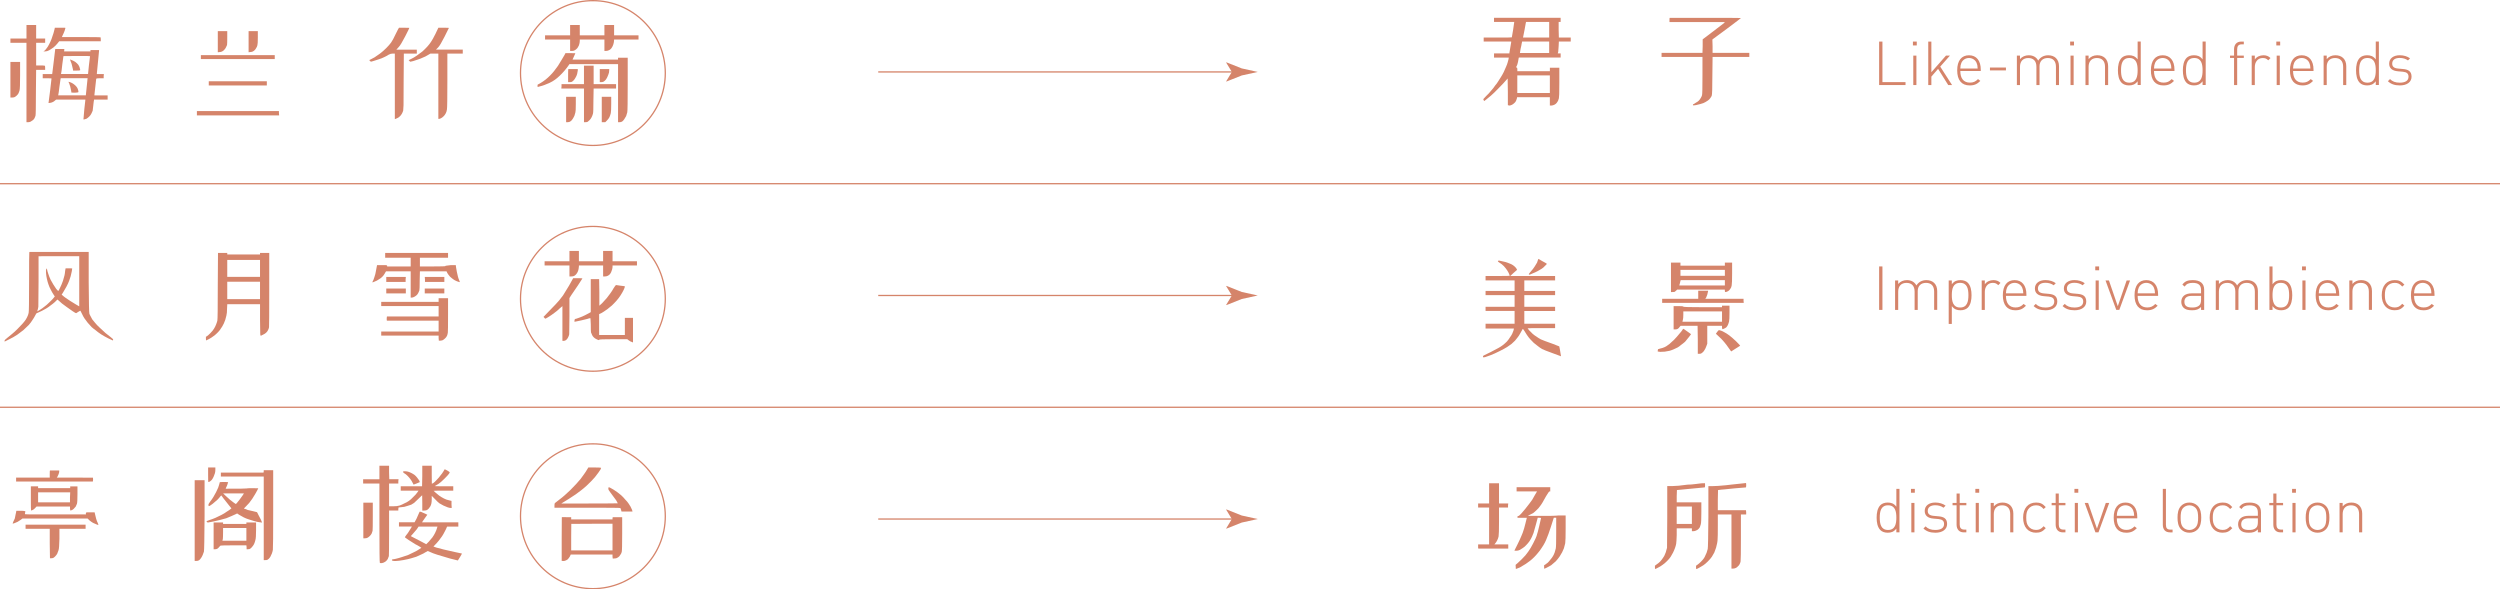 <?xml version="1.0" encoding="UTF-8"?><svg id="Artwork" xmlns="http://www.w3.org/2000/svg" viewBox="0 0 1500 353.58"><defs><style>.cls-1{fill:#d5846a;}</style></defs><g><path class="cls-1" d="M21.69,14.99v8.12h5.41v2.57h-5.41v13.59h2.37c1.58,0,2.42,.04,2.5,.13h.26c.18,0,.27,.44,.27,1.32v1.19h-5.41l-.13,13.46c0,8.97-.09,13.68-.26,14.12-.18,.44-.35,.88-.53,1.32-.18,.44-.51,.86-.99,1.25s-.95,.7-1.39,.92c-.44,.22-.92,.33-1.45,.33h-1.05V25.68H6.25v-2.57H15.89V14.99h5.81Zm-9.63,22.17v7.92c0,5.37-.11,8.42-.33,9.17-.22,.75-.46,1.39-.73,1.91-.26,.44-.62,.86-1.06,1.25-.44,.4-.84,.68-1.19,.86-.44,.18-.96,.26-1.58,.26h-.92v-21.38h5.81Zm26.52-7.79v.66l-.13,.79h15.84v-.79h5.15v.4c0,.35-.22,2.62-.66,6.8-.44,4.18-.66,6.44-.66,6.8v.4h4.22l-.13,1.19v1.32h-2.25c-1.5,0-2.24,.13-2.24,.4-.09,.26-.26,1.85-.53,4.75-.35,2.99-.53,4.57-.53,4.75v.4h7.92v2.51h-8.18v.4c-.09,.18-.22,1.14-.4,2.9-.18,1.76-.31,2.9-.4,3.43-.26,.53-.53,1.1-.79,1.72-.35,.7-.82,1.32-1.39,1.85-.57,.53-1.08,.92-1.52,1.19-.53,.18-.97,.31-1.32,.4h-.53l.13-1.19c0-.35,.13-1.94,.4-4.75,.26-2.46,.44-4.05,.53-4.75l.13-1.19h-17.55l-.66,.53c-.35,.35-.79,.66-1.32,.92-.53,.26-1.1,.44-1.72,.53h-.92l.13-.53c.09-.88,.4-3.3,.93-7.26,.53-4.49,.79-6.77,.79-6.86s-.88-.13-2.64-.13h-2.64v-2.51h5.67l.13-.92c.09-.62,.4-3.12,.92-7.52l.79-6.6h5.41Zm.66-12.54c0,.18-.13,.66-.4,1.45s-.62,1.63-1.06,2.51l-.66,1.45h11.48c7.56,0,11.43,.04,11.61,.13,.17,0,.26,.4,.26,1.19v1.19h-24.94l-1.06,1.32c-.7,.88-1.5,1.67-2.37,2.38-.97,.7-1.85,1.28-2.64,1.72-.79,.44-1.54,.66-2.25,.66h-1.18l.66-.4c.35-.26,.74-.7,1.18-1.32,.53-.62,1.06-1.45,1.59-2.51,.44-.79,.92-1.85,1.45-3.17,.44-1.14,.84-2.33,1.19-3.56,.35-1.23,.57-2.07,.66-2.51l.13-.73h5.81c.35-.04,.53,.02,.53,.2Zm-2.77,30.08l-.13,.4c-.09,.53-.31,2.07-.66,4.62-.35,2.9-.57,4.49-.67,4.75l-.13,.53h16.62l.53-5.15,.53-5.15h-16.1Zm1.59-13.26s-.23,1.65-.66,4.82c-.35,3.34-.57,5.1-.67,5.28l-.13,.66h16.23l.53-5.28c.44-3.52,.66-5.32,.66-5.41-.53-.09-1.1-.13-1.72-.13h-6.34c-5.27,0-7.91,.02-7.91,.07Zm5.15,16.16c.79,.44,1.47,.95,2.05,1.52,.57,.57,.96,1.08,1.18,1.52,.22,.44,.4,.95,.53,1.52,.13,.57,.13,.9,0,.99-.13,.09-.82,.18-2.05,.26-1.32,0-2-.02-2.05-.07-.04-.04-.11-.46-.2-1.25-.18-.79-.35-1.58-.53-2.38-.18-.7-.4-1.36-.66-1.98-.27-.44-.4-.7-.4-.79s.13-.09,.4,0c.26,0,.83,.22,1.72,.66Zm.79-13.33c.79,.35,1.5,.84,2.11,1.45,.62,.53,1.06,1.1,1.32,1.72,.26,.53,.44,1.06,.53,1.58,.17,.53,.22,.84,.13,.92-.18,.13-.92,.2-2.24,.2h-1.98l-.13-.86c-.09-.62-.26-1.36-.53-2.24-.18-.88-.45-1.67-.79-2.38l-.4-1.19,.4,.13c.35,.09,.88,.31,1.58,.66Z"/><path class="cls-1" d="M167.36,67.91l.13,1.32h-49.35v-2.57h49.22v1.25Zm-2.51-32.46h-44.33v-2.38h44.33v2.38Zm-4.75,15.83h-34.84v-2.51h34.84v2.51Zm-23.75-32.59v3.83c0,2.46-.04,3.96-.13,4.49-.18,.53-.4,1.01-.66,1.45-.26,.53-.57,.97-.92,1.32-.35,.44-.79,.79-1.32,1.06-.44,.26-.96,.4-1.58,.4l-1.06,.13v-12.67h5.67Zm18.35,0v3.83c0,2.55-.09,4.09-.26,4.62-.18,.7-.4,1.23-.67,1.58-.26,.53-.57,.97-.92,1.32-.35,.35-.74,.64-1.18,.86-.44,.22-.97,.33-1.59,.33l-.92,.13v-12.67h5.54Z"/><path class="cls-1" d="M245.6,16.71c.09,0-.74,1.72-2.5,5.15-1.76,3.43-3.08,5.59-3.96,6.47l-1.32,1.45h12.27v2.37h-7.78l-.13,16.63c0,7.83-.02,12.6-.06,14.32-.05,1.72-.12,2.79-.2,3.23-.18,.62-.42,1.21-.73,1.78-.31,.57-.68,1.08-1.12,1.52-.45,.53-.97,.92-1.59,1.19-.53,.26-.92,.44-1.18,.53l-.4,.13V32.15h-1.32c-.79,0-1.59,.22-2.37,.66-.62,.44-1.5,.92-2.64,1.45-1.06,.53-2.16,.97-3.3,1.32-1.23,.44-2.33,.79-3.3,1.06l-1.45,.4-.4-.4c-.35-.26-.53-.44-.53-.53s.31-.26,.92-.53c.44-.18,1.18-.57,2.24-1.19,.97-.62,2.05-1.36,3.24-2.24,1.18-.88,2.44-1.98,3.76-3.3,1.23-1.23,2.2-2.33,2.9-3.3,.71-.97,1.63-2.68,2.77-5.15,1.23-2.51,1.89-3.76,1.98-3.76h3.17c1.94,0,2.95,.02,3.03,.07Zm23.75,.03c0,.07-.88,1.84-2.64,5.31-1.76,3.48-3.03,5.61-3.82,6.4l-1.32,1.32h16.09v2.37h-9.24v16.23c0,10.82-.09,16.58-.26,17.29-.09,.79-.31,1.54-.66,2.24-.35,.7-.79,1.32-1.32,1.85-.53,.53-1.06,.92-1.58,1.19-.53,.26-.93,.39-1.19,.39h-.4V32.15h-4.75l-1.58,.92c-.97,.62-1.94,1.1-2.91,1.45-.88,.44-1.89,.84-3.03,1.19-.88,.35-1.8,.66-2.77,.92-.96,.26-1.54,.4-1.72,.4s-.39-.18-.66-.53l-.4-.4,1.59-.79c.96-.44,2.02-1.06,3.17-1.85,1.14-.79,2.33-1.67,3.56-2.64,1.06-.97,2.02-1.93,2.91-2.9,.88-.97,1.62-1.93,2.24-2.9,.62-.88,1.5-2.46,2.64-4.75l1.72-3.63h3.17c2.11,0,3.17,.03,3.17,.1Z"/><path class="cls-1" d="M345.23,31.95s-.57,1.32-1.72,3.83h27.31v-1.12h5.81v15.83c0,10.56-.09,16.19-.26,16.89-.18,.62-.4,1.36-.67,2.24-.35,.7-.74,1.36-1.18,1.98-.44,.62-.86,1.06-1.25,1.32-.4,.26-.9,.4-1.52,.4h-.92V38.48h-29.16l-.92,1.32c-.62,.88-1.37,1.83-2.25,2.84-.88,1.01-1.8,1.98-2.77,2.9-.97,.92-1.89,1.69-2.77,2.31-.97,.7-2.03,1.32-3.17,1.85-1.23,.53-2.29,.97-3.17,1.32-.96,.35-1.84,.62-2.64,.79-.88,.26-1.34,.4-1.39,.4s-.07-.24-.07-.73,.04-.73,.13-.73c.09,0,.68-.33,1.78-.99,1.1-.66,2.09-1.34,2.97-2.05,.88-.7,1.76-1.49,2.64-2.38,.97-.97,1.76-1.85,2.37-2.64,.7-.88,1.5-1.93,2.37-3.17,1.06-1.67,1.81-2.9,2.25-3.69,.7-1.14,1.28-2.11,1.72-2.9l.53-1.06h3.03c1.94,0,2.91,.02,2.91,.07Zm2.64-16.96v6.2h14.78v-6.2h5.81v6.2h14.65v2.51h-14.65l-.13,1.58c-.18,.97-.42,1.76-.73,2.38-.31,.62-.63,1.14-.99,1.58-.44,.44-.88,.75-1.32,.92-.53,.26-1.1,.4-1.72,.4h-.92v-6.86h-14.78v.79c0,.53-.09,1.14-.26,1.85-.18,.79-.44,1.41-.79,1.85-.18,.44-.48,.84-.92,1.19-.35,.35-.79,.66-1.32,.92-.35,.18-.84,.26-1.45,.26h-1.06v-6.86h-15.04v-2.51h15.04v-6.2h5.81Zm8.31,24.41v11.08h13.46v2.64h-13.46l-.13,7.13c0,4.75-.09,7.39-.26,7.92-.18,.7-.44,1.41-.79,2.11-.35,.7-.77,1.3-1.25,1.78-.49,.48-.86,.81-1.12,.99-.26,.18-.7,.26-1.32,.26h-.92v-20.19h-13.6l.13-1.32v-1.32h13.46v-11.08h5.81Zm-10.69,18.67v4.29c0,1.67-.02,2.86-.07,3.56-.04,.7-.11,1.23-.2,1.58-.18,.7-.35,1.32-.53,1.85-.26,.62-.62,1.28-1.06,1.98-.44,.7-.88,1.19-1.32,1.45-.44,.35-.96,.53-1.58,.53h-1.06v-15.24h5.81Zm1.18-16.63v.86c-.09,.53-.22,1.23-.39,2.11-.27,.88-.57,1.58-.93,2.11-.26,.53-.62,1.06-1.06,1.58-.53,.53-.92,.86-1.18,.99s-.7,.2-1.32,.2h-.93v-3.83c0-2.68,.05-4.02,.13-4.02h5.67Zm18.87,0v.46c0,.35-.04,.88-.13,1.58-.18,.7-.44,1.45-.79,2.24-.26,.7-.62,1.36-1.06,1.98-.44,.53-.85,.92-1.25,1.19-.4,.26-.9,.4-1.52,.4h-.92v-7.85h5.67Zm1.19,16.63v4.29c0,2.9-.09,4.75-.26,5.54-.18,.79-.45,1.58-.79,2.38-.35,.7-.88,1.41-1.59,2.11l-.92,.92h-2.11v-15.24h5.68Z"/></g><g><path class="cls-1" d="M936.38,10.66v2.51h-1.19v4.62l.13,4.75h7.12v2.37h-7.12l-.13,2.77c-.09,1.76-.18,2.9-.26,3.43l-.26,.92h1.72v2.51h-25.07l-.13,.4c-.09,.44-.16,.84-.2,1.19-.04,.35-.11,.7-.2,1.06-.27,1.23-.53,2.05-.79,2.44s-.4,.64-.4,.73,.13,.13,.4,.13,.4,.35,.4,1.06v1.19h19.53v-2.11h5.67v8.71c0,3.52-.02,5.89-.07,7.13-.04,1.23-.11,2.07-.2,2.51-.18,.53-.35,1.06-.53,1.58-.26,.44-.53,.83-.79,1.19-.35,.44-.79,.79-1.32,1.06-.53,.26-1.11,.44-1.72,.53h-1.06v-5.01h-19.66l-.13,.79c-.18,.53-.35,1.01-.53,1.45-.26,.53-.62,.97-1.06,1.32-.44,.44-.95,.79-1.51,1.06-.57,.26-1.08,.39-1.52,.39l-.79-.26v-7.92l-.13-8.05-1.19,1.32c-.79,.97-2.16,2.42-4.09,4.35-1.84,1.94-3.43,3.47-4.75,4.62-1.23,1.06-2.2,1.85-2.9,2.38-.35,.26-.64,.48-.86,.66s-.33,.22-.33,.13c-.09,0-.18-.18-.26-.53l-.26-.53,1.72-1.85c1.14-1.06,2.2-2.2,3.16-3.43,.88-.97,1.63-1.93,2.25-2.9,.7-.79,1.32-1.63,1.84-2.51,.62-.97,1.15-1.8,1.59-2.51,.53-.79,1.1-1.8,1.72-3.03,.62-1.32,1.1-2.42,1.45-3.3,.43-.97,.74-1.8,.92-2.51,.26-.88,.44-1.54,.53-1.98l.13-.92h-8.84v-2.51h9.24v-.4c.09-.26,.26-1.32,.53-3.17,.35-1.94,.53-2.99,.53-3.17v-.4h-16.5v-2.37h8.31c5.63,0,8.49-.04,8.57-.13,.09-.18,.35-1.72,.79-4.62l.66-4.62h-12.14v-2.51h39.98Zm-26,45.13h19.53v-10.56h-19.53v10.56Zm2.9-30.88l-.26,1.19c0,.18-.09,.66-.26,1.45s-.31,1.36-.4,1.72l-.4,2.51h17.55v-6.86h-16.23Zm2.37-11.74l-.13,.4c0,.26-.26,1.72-.79,4.35l-.92,4.62h15.7V13.17h-13.86Z"/><path class="cls-1" d="M1038.51,10.73c4.05,0,6.07,.02,6.07,.07,0,.09-2.64,2.11-7.92,6.07-5.54,4.13-8.4,6.25-8.58,6.33l-.66,.53,.13,3.96v4.02h22.04v2.44h-22.04l-.13,11.22c0,7.48-.13,11.52-.4,12.14-.26,.53-.57,1.01-.92,1.45-.27,.44-.71,.88-1.32,1.32-.62,.44-1.11,.75-1.45,.92-.26,.18-.71,.4-1.32,.66-.53,.18-1.1,.35-1.72,.53-.62,.18-1.5,.4-2.64,.66-1.14,.18-1.76,.22-1.84,.13-.09-.09-.09-.24,0-.46,.09-.22,.26-.33,.53-.33,.18-.09,.57-.35,1.19-.79,.7-.35,1.28-.75,1.72-1.19s.84-.97,1.18-1.58c.35-.53,.62-1.1,.79-1.72,.18-.62,.26-4.57,.26-11.88v-11.08h-24.54v-2.44h24.54l.13-4.02v-4.09l6.6-5.01,6.73-5.15-.66-.2h-32.59v-1.12c0-.92,.04-1.39,.13-1.39h36.68Z"/></g><g><path class="cls-1" d="M53.22,151.16v18.14c.09,12.14,.22,18.43,.4,18.87,.09,.35,.31,.84,.66,1.45,.35,.7,.7,1.36,1.06,1.98,.44,.53,1.01,1.23,1.72,2.11,.7,.88,1.62,1.85,2.77,2.9,.96,.97,2.11,2.02,3.43,3.17,1.14,.97,2.2,1.8,3.17,2.51,.96,.7,1.45,1.21,1.45,1.52s-.07,.46-.2,.46-.99-.4-2.58-1.19c-1.76-.88-3.25-1.72-4.48-2.51-1.32-.88-2.38-1.67-3.17-2.37-.88-.62-1.72-1.28-2.51-1.98-.79-.79-1.56-1.65-2.31-2.57-.75-.92-1.39-1.78-1.92-2.57-.53-.79-1.01-1.67-1.45-2.64-.53-.97-.84-1.58-.93-1.85,0-.26-.39-.13-1.18,.4-.88,.62-1.36,.92-1.45,.92-.09,.09-.79-.31-2.11-1.19-.96-.62-2.16-1.45-3.56-2.51-1.23-.88-2.18-1.58-2.84-2.11s-1.25-1.06-1.78-1.58c-.53-.53-.84-.79-.92-.79s-.35,.24-.79,.73c-.44,.48-1.1,1.08-1.98,1.78-.88,.7-1.76,1.36-2.64,1.98-.88,.62-1.76,1.14-2.64,1.58-.89,.53-1.85,1.01-2.91,1.45l-1.72,.79-.66,1.19c-.44,.88-.97,1.76-1.58,2.64-.62,1.06-1.41,2.11-2.37,3.17-1.06,1.06-2.11,2.07-3.17,3.03-.97,.79-2.2,1.72-3.69,2.77-1.59,1.06-3.21,1.98-4.88,2.77-1.67,.88-2.55,1.32-2.64,1.32-.09,0-.11-.18-.07-.53,.04-.35,.59-.92,1.65-1.72,1.32-1.06,2.29-1.85,2.91-2.38,.88-.7,1.94-1.67,3.16-2.9,1.15-1.14,2.16-2.2,3.03-3.17,.79-.88,1.45-1.72,1.98-2.51,.53-.88,.92-1.65,1.18-2.31s.44-1.25,.53-1.78c.17-.53,.26-6.64,.26-18.34s.04-17.55,.13-17.81l.13-.33H53.22Zm-30.09,2.57v15.17l-.13,15.17-.27,1.32c-.09,.26-.15,.51-.2,.73-.04,.22-.11,.46-.2,.73,.09,0,.61-.31,1.58-.92,1.14-.7,2.06-1.36,2.77-1.98,.79-.53,1.8-1.41,3.03-2.64,1.23-1.14,2.06-2.02,2.51-2.64l.66-.79-.79-1.19c-.53-.79-1.06-1.72-1.58-2.77-.62-1.14-1.11-2.24-1.45-3.3-.35-.97-.66-2.07-.92-3.3-.27-1.14-.45-2.33-.53-3.56-.09-1.23-.04-1.98,.13-2.24l.26-.53,.26,.79c.09,.62,.31,1.41,.66,2.38,.35,1.14,.84,2.38,1.45,3.69,.7,1.32,1.25,2.29,1.65,2.9,.4,.62,.95,1.45,1.65,2.51,.71,.88,1.15,1.32,1.32,1.32,.09,0,.44-.66,1.06-1.98,.62-1.23,1.19-2.59,1.72-4.09,.44-1.49,.75-2.59,.93-3.3,.17-.79,.31-1.72,.39-2.77l.27-1.45h1.98c1.32,0,1.98,.04,1.98,.13s-.09,.66-.26,1.72c-.26,1.14-.48,2.11-.66,2.9-.35,1.06-.66,1.98-.92,2.77-.35,.97-.89,2.11-1.59,3.43s-1.36,2.46-1.98,3.43l-.92,1.45,.66,.53c.35,.35,.96,.84,1.84,1.45,.79,.53,1.72,1.14,2.77,1.85,1.32,.79,2.47,1.5,3.43,2.11,.53,.26,1.14,.62,1.85,1.06v-30.08H23.14Z"/><path class="cls-1" d="M136.35,151.76v.92h19.66v-.92h5.54v21.9c0,14.51-.05,22.08-.13,22.7-.09,.53-.29,1.1-.59,1.72-.31,.62-.71,1.14-1.19,1.58-.48,.44-1.12,.84-1.91,1.19-.62,.35-1.06,.57-1.32,.66l-.26-.92c0-.62-.05-3.47-.13-8.58v-9.5h-19.66l-.13,2.64c0,1.85-.13,3.26-.4,4.22-.18,.88-.4,1.72-.66,2.51-.26,.79-.55,1.52-.86,2.18-.31,.66-.63,1.28-.99,1.85-.35,.57-.84,1.3-1.45,2.18-.62,.79-1.32,1.54-2.11,2.24-.62,.62-1.28,1.14-1.98,1.58-.53,.44-1.37,.97-2.51,1.58-1.06,.53-1.61,.79-1.65,.79s-.07-.35-.07-1.06v-1.19l.53-.26c.35-.18,1.06-.79,2.11-1.85,1.06-1.06,1.81-1.98,2.25-2.77,.53-.88,.92-1.67,1.18-2.37,.35-.88,.62-1.67,.79-2.38,.18-.7,.26-7.65,.26-20.85l.13-19.79h5.54Zm0,14.38h19.66v-10.16h-19.66v10.16Zm0,13.33h19.66v-10.42h-19.66v10.42Z"/><path class="cls-1" d="M268.83,151.76v2.9h-16.89v5.21h7.65c5.1,0,7.66-.08,7.66-.23s.18-.23,.53-.23c.27-.09,1.15-.2,2.64-.33h2.64c.26,0,.42,.03,.46,.1,.04,.07,.06,.36,.06,.89,.09,.79,.27,1.8,.53,3.03,.26,1.32,.48,2.29,.66,2.9,.18,.7,.42,1.41,.73,2.11,.31,.7,.46,1.1,.46,1.19-.09,0-.44-.09-1.05-.26-.79-.26-1.5-.57-2.11-.92-.62-.35-1.23-.79-1.85-1.32-.7-.53-1.23-1.06-1.58-1.58-.44-.53-.79-1.06-1.06-1.58l-.4-.86h-15.96l-.13,5.48c0,3.61-.07,5.61-.2,6-.13,.4-.35,.9-.66,1.52-.31,.62-.68,1.1-1.12,1.45-.53,.44-1.03,.77-1.52,.99-.48,.22-.9,.33-1.25,.33h-.66v-15.77h-14.78l-.53,.86c-.26,.53-.66,1.14-1.19,1.85-.44,.53-1.01,1.06-1.72,1.58-.62,.44-1.32,.88-2.11,1.32-.7,.35-1.32,.62-1.84,.79-.53,.26-.79,.31-.79,.13s.09-.4,.26-.66c.27-.44,.57-1.23,.93-2.38,.44-1.23,.74-2.46,.92-3.69,.26-1.32,.44-2.24,.53-2.77l.13-.73h5.15c.62,0,.92,.15,.92,.46v.33h14.12v-5.21h-15.31v-2.9h37.73Zm0,27.18v9.9c0,6.51-.04,10.07-.13,10.69-.09,.7-.24,1.32-.46,1.85-.22,.53-.59,1.06-1.12,1.58-.53,.53-1.06,.92-1.58,1.19-.62,.18-1.14,.26-1.58,.26h-.66l-.13-1.58v-1.45h-34.44v-2.44h34.44v-6.53h-31.01l-.13-.4v-1.19l.13-.92h31.01v-6.27h-34.44v-2.51h34.44v-2.18h5.67Zm-25.46-11.22v1.45h-11.61v-3.03h11.74l-.13,1.58Zm.13,8.31h-11.74v-2.9h11.74v2.9Zm23.1-6.86h-11.61v-1.45l-.13-1.58h11.75v3.03Zm0,6.86h-11.75v-2.9h11.75v2.9Z"/><path class="cls-1" d="M349.45,167.06c0,.09-.88,1.45-2.64,4.09-2.2,3.17-3.52,5.1-3.96,5.81l-1.19,1.85v10.82l-.13,10.95-.26,.92c-.26,.7-.57,1.3-.92,1.78-.35,.48-.73,.81-1.12,.99-.4,.17-.77,.26-1.12,.26h-.66v-20.85l-1.58,1.32c-1.06,1.06-2.16,1.98-3.3,2.77-1.15,.88-2.29,1.67-3.43,2.38-1.15,.7-1.78,1.06-1.92,1.06s-.33-.18-.59-.53l-.53-.53,3.16-3.3c2.11-2.11,3.47-3.52,4.09-4.22,.53-.62,1.28-1.45,2.25-2.51,.88-1.14,1.62-2.11,2.24-2.9,.7-1.14,1.89-3.08,3.57-5.81l2.5-4.49h2.77c1.85,0,2.77,.04,2.77,.13Zm-2.11-16.49v6.2h14.52v-6.2h5.67v6.2h14.65v2.51h-14.65v.66c0,.53-.09,1.1-.26,1.72-.18,.62-.37,1.17-.59,1.65-.22,.48-.49,.9-.79,1.25-.31,.35-.73,.66-1.25,.92-.53,.26-1.15,.4-1.85,.4h-.92v-6.6h-14.52v.53c0,.35-.06,.88-.2,1.58-.13,.7-.33,1.32-.59,1.85-.26,.53-.6,1.01-.99,1.45-.4,.44-.82,.75-1.26,.92-.44,.18-1.01,.26-1.72,.26h-.92v-6.6h-14.91v-2.51h14.91v-6.2h5.67Zm12.14,16.89l.13,7.92v8.05l1.59-1.45c.96-.97,1.89-1.98,2.77-3.03,.79-.97,1.5-1.89,2.11-2.77,.79-1.06,1.49-2.15,2.11-3.3,.44-.7,.77-1.19,.99-1.45s.38-.4,.46-.4c.26,0,1.19,.13,2.77,.4,1.67,.18,2.51,.31,2.51,.4,.09,0,0,.35-.27,1.06-.26,.7-.7,1.61-1.32,2.7-.62,1.1-1.32,2.18-2.11,3.23-.88,1.14-1.8,2.2-2.77,3.17-.89,.97-1.76,1.76-2.64,2.38-.79,.7-1.54,1.28-2.24,1.72-.7,.53-1.58,1.1-2.64,1.72l-1.45,.66v12.54h15.44v-10.29h4.88v14.78l-.53-.26c-.35-.09-.7-.22-1.06-.4-.35-.18-.75-.44-1.19-.79l-.66-.53h-8.44c-5.63,0-8.44,.11-8.44,.33s-.09,.29-.26,.2c-.18,0-.62-.18-1.32-.53-.61-.26-1.16-.64-1.65-1.12-.48-.48-.81-.95-.99-1.39-.26-.53-.48-1.06-.66-1.58-.09-.53-.13-2.11-.13-4.75-.09-2.55-.18-3.83-.27-3.83-.44,.09-.79,.18-1.06,.26-.26,.09-.53,.18-.79,.26-.97,.26-2.25,.57-3.83,.92-1.5,.35-2.55,.57-3.17,.66l-.66,.13v-.79c.09-.53,.18-.79,.26-.79,0-.09,.27-.18,.79-.26,.62-.18,1.36-.44,2.24-.79,.97-.35,1.98-.79,3.04-1.32,.88-.44,1.72-.88,2.5-1.32l.93-.53v-19.79h5.01Z"/></g><g><path class="cls-1" d="M14.55,306.61l.66,.13-.13,.79c-.09,.53-.13,.84-.13,.92-.09,0,.04,.03,.4,.1,.35,.07,1.23,.1,2.64,.1H51.62l-.13-.59c0-.35,.18-.57,.53-.66h4.75l.27,1.19c.17,.88,.39,1.78,.66,2.7,.26,.92,.57,1.74,.92,2.44,.35,.7,.48,1.1,.4,1.19-.09,.09-.44,0-1.06-.26-.53-.17-1.23-.48-2.11-.92-.79-.44-1.54-.97-2.24-1.58l-1.06-1.06H13.49l-1.06,.79c-.62,.44-1.23,.84-1.84,1.19-.71,.35-1.32,.62-1.85,.79-.7,.26-1.1,.35-1.18,.26l.39-1.06c.35-.62,.66-1.28,.93-1.98,.17-.7,.35-1.58,.53-2.64,.09-.26,.15-.55,.2-.86,.04-.31,.1-.68,.2-1.12h2.11c1.4,0,2.28,.04,2.64,.13Zm20.98-24.35v.73c0,.35-.13,.88-.4,1.58-.18,.53-.4,1.01-.66,1.45l-.4,.53h10.82c7.22,0,10.84,.02,10.89,.07,.04,.04,.07,.46,.07,1.25l-.13,1.06H9.66v-2.37H29.85v-2.11c0-1.45,.04-2.18,.13-2.18h5.54Zm15.83,32.53v2.51h-15.7v5.94c-.09,3.87-.26,6.16-.53,6.86-.26,.79-.53,1.5-.79,2.11-.35,.62-.79,1.19-1.32,1.72s-.97,.83-1.32,.92c-.35,.09-.75,.13-1.19,.13h-.53l-.13-8.84v-8.84H15.34v-2.51H51.36Zm-28.5-22.96v1.06h19.26v-1.06h4.36v4.75c0,3.26-.12,5.17-.33,5.74-.23,.57-.46,1.12-.73,1.65-.35,.44-.75,.88-1.19,1.32-.35,.35-.74,.62-1.18,.79-.44,.18-.71,.26-.79,.26-.09,0-.18-.4-.26-1.19v-1.25H21.94l-.79,.86c-.53,.62-1.06,1.03-1.59,1.25-.53,.22-.84,.33-.92,.33s-.13-2.42-.13-7.26v-7.26h4.36Zm0,9.57h19.13v-2.97l.13-3.03H22.86v6Z"/><path class="cls-1" d="M122.75,288.14v20.98c-.09,13.99-.22,21.29-.4,21.9-.18,.62-.44,1.32-.79,2.11-.35,.79-.7,1.41-1.05,1.85-.35,.53-.73,.92-1.12,1.19-.4,.26-.9,.39-1.52,.39h-1.06v-48.42h5.94Zm11.68,1.06c1.62,0,2.44,.04,2.44,.13s-.13,.53-.4,1.32c-.26,.79-.53,1.41-.79,1.85l-.26,.73c8.27,0,12.45-.05,12.53-.16,.09-.11,1.28-.16,3.57-.16s3.43,.02,3.43,.07-.18,.42-.53,1.12-.79,1.5-1.32,2.37c-.53,.79-1.1,1.72-1.72,2.77-.62,.79-1.23,1.63-1.84,2.51-.71,.79-1.41,1.54-2.11,2.24l-1.06,1.06,.4,.26c.09,0,.22,.02,.39,.07s.42,.13,.73,.26c.31,.13,.55,.24,.73,.33,.97,.26,2.11,.53,3.43,.79,1.23,.26,1.94,.44,2.11,.53,.09,0,.35,.48,.79,1.45,.44,.88,.96,1.89,1.58,3.03,.53,1.14,.77,1.74,.73,1.78-.04,.04-.51-.02-1.39-.2-.97-.09-2.02-.31-3.17-.66-.96-.26-2.11-.62-3.43-1.06-1.14-.35-2.17-.77-3.1-1.25-.92-.48-1.83-.99-2.7-1.52l-1.18-.79-1.06,.53c-.53,.26-1.32,.62-2.37,1.06-.79,.35-1.85,.79-3.17,1.32-1.23,.35-2.55,.7-3.96,1.06s-2.73,.66-3.96,.92c-1.23,.26-2.2,.44-2.9,.53-.53,0-.84-.26-.92-.79,.09-.09,.66-.31,1.71-.66,1.15-.35,2.33-.79,3.57-1.32,1.41-.62,2.59-1.19,3.57-1.72,1.23-.62,2.37-1.32,3.43-2.11,1.05-.62,1.76-1.1,2.11-1.45l.53-.4-1.59-1.98c-.96-1.14-1.98-2.42-3.03-3.83l-1.45-1.98-.66,.66c-.27,.44-.84,1.1-1.72,1.98-.89,.79-1.81,1.58-2.77,2.37-1.06,.79-1.72,1.23-1.98,1.32-.26,.09-.42,.11-.46,.07-.04-.04-.09-.26-.13-.66s.31-1.08,1.06-2.05c.75-.97,1.39-1.89,1.92-2.77,.53-.88,1.07-1.87,1.65-2.97,.57-1.1,.99-2,1.25-2.7,.18-.62,.4-1.32,.66-2.11,.09-.53,.18-.88,.26-1.06,.09-.09,.95-.13,2.58-.13Zm-5.21-8.71v1.32c0,.79-.09,1.5-.26,2.11-.18,.62-.44,1.32-.79,2.11-.35,.79-.74,1.45-1.18,1.98-.44,.44-.86,.77-1.26,.99-.4,.22-.63,.29-.73,.2-.09-.09-.13-1.54-.13-4.35v-4.35h4.35Zm4.62,32.99v.86h13.99v-.86h5.81v4.62c0,3.08-.13,5.06-.4,5.94-.18,.79-.44,1.58-.79,2.37-.35,.7-.81,1.36-1.39,1.98-.57,.62-1.03,.97-1.39,1.06-.35,.09-.74,.13-1.18,.13h-.53v-1.19l-.13-1.19h-7.79c-5.19,0-7.83,.09-7.91,.26-.18,.26-.45,.57-.79,.92-.26,.35-.62,.66-1.06,.92-.44,.18-.88,.26-1.32,.26h-.79v-16.1h5.68Zm30.08-31.4v23.36c0,15.57-.06,23.73-.2,24.48-.13,.75-.33,1.47-.59,2.18-.26,.7-.55,1.32-.86,1.85-.31,.53-.63,.97-.99,1.32-.35,.26-.66,.48-.92,.66-.18,.09-.57,.13-1.19,.13h-.92v-50.14h-25.73v-2.37h25.6l.13-.79v-.66h5.67Zm-30.08,34.7v2.64c0,1.85-.05,3.17-.13,3.96-.09,.18-.18,.53-.26,1.06h14.38v-7.65h-13.99Zm0-20.78l1.58,1.52c1.14,1.06,2.02,1.85,2.64,2.38,.79,.62,1.54,1.19,2.25,1.72,.7,.53,1.1,.79,1.18,.79s.35-.26,.79-.79c.44-.53,.96-1.19,1.58-1.98,.7-.88,1.28-1.67,1.72-2.37l.79-1.25h-12.53Z"/><path class="cls-1" d="M233.45,279.43v4.09l.13,4.02h5.54l-.13,1.25v1.32h-5.54v13.66h2.5c1.59,0,2.86-.15,3.83-.46,.96-.35,1.94-.79,2.91-1.32,.88-.35,1.76-.83,2.64-1.45,.79-.53,1.67-1.32,2.64-2.37,1.06-.97,1.85-1.85,2.37-2.64l.79-1.12h-10.69v-2.64h12.8l.13-6.14v-6.2h5.68v5.41c0,3.61,.02,5.41,.06,5.41s.33-.13,.86-.4c.44-.26,1.14-.92,2.11-1.98,.96-.97,1.72-1.85,2.24-2.64,.62-.7,1.19-1.49,1.72-2.37l.79-1.32,1.58,.79c.97,.62,1.45,.97,1.45,1.06s-.13,.35-.4,.79c-.35,.53-1.28,1.54-2.77,3.03-1.5,1.5-2.68,2.53-3.56,3.1-.89,.57-1.5,.95-1.85,1.12-.26,.09-.4,.16-.4,.23s1.85,.1,5.54,.1h5.54v2.64h-5.94c-3.87,0-5.81,.03-5.81,.1s.35,.41,1.06,1.02c.7,.62,1.45,1.23,2.24,1.85,.88,.62,1.83,1.19,2.84,1.72,1.01,.53,2,.88,2.97,1.06l1.59,.4v2.24l.13,1.98h-.66c-.44,0-1.06-.13-1.84-.4-.71-.26-1.54-.62-2.51-1.06-.88-.44-1.67-.88-2.37-1.32-.62-.44-1.54-1.32-2.77-2.64l-1.84-1.85v1.85c0,1.14-.07,2.02-.2,2.64-.13,.62-.33,1.19-.59,1.72-.26,.44-.57,.88-.92,1.32-.35,.44-.79,.79-1.32,1.06-.53,.18-1.1,.26-1.72,.26h-.92v-4.49c0-3.08-.02-4.64-.07-4.68-.04-.04-.7,.57-1.98,1.85-1.28,1.28-2.22,2.18-2.84,2.7-.7,.44-1.28,.79-1.71,1.06-.62,.26-1.28,.48-1.98,.66-.7,.26-1.45,.48-2.24,.66-.7,.09-1.5,.18-2.37,.26l-1.06,.13-.13,.92v.92h-5.54v13.2c0,8.71-.05,13.41-.13,14.12-.18,.62-.4,1.19-.66,1.72-.26,.44-.62,.88-1.06,1.32-.44,.35-.97,.66-1.58,.92-.53,.18-.97,.26-1.32,.26s-.62-.04-.79-.13c-.18-.09-.26-8.05-.26-23.88v-23.75h-9.77v-2.57h9.77v-8.12h5.81Zm-9.77,22.17v8.05c0,5.28-.04,8.22-.13,8.84-.18,.53-.35,1.06-.53,1.58-.26,.53-.62,1.01-1.06,1.45s-.88,.79-1.32,1.06-1.01,.4-1.72,.4h-.92v-21.38h5.67Zm29.29,5.67c.53,.26,1.23,.57,2.11,.92l1.32,.66-1.06,1.45c-.44,.7-.96,1.45-1.58,2.24l-.53,.86h21.77v2.57h-6.73l-.27,.53c-.09,.35-.44,1.1-1.06,2.24-.62,1.23-1.18,2.24-1.72,3.03-.53,.79-1.17,1.65-1.91,2.57-.75,.92-1.47,1.74-2.18,2.44-.7,.7-1.06,1.08-1.06,1.12s.53,.24,1.59,.59c.79,.18,2.28,.57,4.49,1.19,2.2,.53,4.53,1.06,6.99,1.58,2.64,.53,3.98,.81,4.02,.86,.05,.04-.33,.73-1.12,2.05-.88,1.32-1.32,2.02-1.32,2.11-.09,0-1.67-.4-4.75-1.19-3.26-.97-5.76-1.72-7.52-2.24-1.94-.62-3.35-1.14-4.22-1.58-.97-.44-1.5-.66-1.58-.66-.09,0-.57,.26-1.45,.79-.79,.53-1.63,.97-2.51,1.32-.88,.44-1.84,.88-2.9,1.32-1.06,.35-2.07,.66-3.03,.92-1.15,.35-2.69,.7-4.62,1.06-2.02,.35-3.39,.53-4.09,.53-.79,.09-1.45,.09-1.98,0-.62-.09-.92-.24-.92-.46s.09-.37,.26-.46c.09,0,.24-.02,.46-.07,.22-.04,.51-.09,.86-.13,.35-.05,.66-.11,.92-.2,1.14-.26,2.37-.62,3.69-1.06,1.32-.44,2.51-.84,3.57-1.19,1.14-.53,2.33-1.1,3.56-1.72,1.15-.53,2.16-1.1,3.04-1.72,.88-.53,1.32-.81,1.32-.86s-.35-.29-1.06-.73c-.09-.09-.46-.31-1.12-.66-.66-.35-1.17-.62-1.51-.79-1.15-.7-2.47-1.54-3.96-2.51-1.58-1.06-2.33-1.63-2.24-1.72,.09-.18,.35-.57,.79-1.19,.62-.62,1.76-2.33,3.43-5.15h-7.78v-2.57h9.37l1.18-2.18c.79-1.67,1.28-2.77,1.45-3.3,.26-.62,.44-.92,.53-.92,.09,0,.44,.09,1.06,.26Zm-8.18-24.28c.62,.18,1.28,.44,1.98,.79,.7,.35,1.36,.75,1.98,1.19,.53,.44,1.03,.97,1.51,1.58,.48,.62,.9,1.19,1.26,1.72,.26,.62,.39,.95,.39,.99s-.62,.31-1.84,.79c-1.23,.48-1.87,.73-1.92,.73-.04,0-.24-.37-.59-1.12-.35-.75-.79-1.47-1.32-2.18-.53-.7-1.1-1.36-1.72-1.98-.7-.7-1.32-1.19-1.84-1.45-.53-.35-.79-.59-.79-.73s.04-.33,.13-.59c1.32,0,2.25,.09,2.77,.26Zm6.34,32.99l-1.06,1.58c-.7,.88-1.5,1.8-2.37,2.77l-1.19,1.32,.4,.26c.26,.18,1.8,.97,4.62,2.38l4.22,2.24,1.45-1.45c.88-.97,1.62-1.85,2.24-2.64,.62-.88,1.15-1.76,1.59-2.64,.53-.97,1.01-2.24,1.45-3.83h-11.35Z"/><path class="cls-1" d="M360.65,280.75c0,.18-.09,.44-.26,.79-.09,.18-.53,.84-1.32,1.98-.71,.97-1.41,1.89-2.11,2.77-.7,.79-1.47,1.63-2.31,2.51-.84,.88-1.78,1.8-2.84,2.77-.96,.88-2.02,1.76-3.17,2.64-1.23,.97-2.28,1.76-3.16,2.37-1.23,.88-2.64,1.8-4.22,2.77-1.58,.97-2.73,1.67-3.43,2.11l-1.06,.66c22.61,0,33.91-.04,33.91-.13s-.31-.66-.92-1.72c-.97-1.32-1.59-2.15-1.85-2.51-.44-.62-1.06-1.45-1.85-2.51-.79-.97-1.14-1.69-1.06-2.18,.09-.48,.16-.75,.2-.79,.04-.04,.33,.07,.85,.33,.53,.26,1.23,.66,2.11,1.19,1.06,.7,1.8,1.21,2.25,1.52,.44,.31,1.18,.9,2.24,1.78,.96,.88,1.8,1.76,2.51,2.64,.88,.88,1.54,1.67,1.98,2.37,.35,.53,.74,1.14,1.18,1.85,.35,.62,.66,1.28,.93,1.98l.26,.99h-6.6l-.26-.99c-.18-.62-.33-.99-.46-1.12-.13-.13-6.75-.2-19.85-.2h-19.66v-1.32c0-.79,.09-1.28,.26-1.45,.18-.09,.97-.7,2.37-1.85,1.41-1.06,2.59-2.02,3.57-2.9,.96-.88,2.11-1.94,3.43-3.17,1.23-1.23,2.37-2.42,3.43-3.56,.96-1.06,1.84-2.07,2.64-3.03,.7-.88,1.41-1.85,2.11-2.9,.7-.97,1.28-1.85,1.72-2.64l.79-1.32h3.82c2.55,0,3.83,.09,3.83,.26Zm-17.94,29.56v1.32h24.8v-.66l.13-.66h5.67v9.9c0,6.6-.09,10.25-.26,10.95-.18,.7-.49,1.32-.92,1.85-.35,.62-.75,1.06-1.19,1.32-.53,.35-.97,.57-1.32,.66-.35,.09-.79,.13-1.32,.13h-.66l-.13-1.17v-1.21h-25.07l-.53,1.19c-.44,.7-.88,1.28-1.32,1.72-.53,.35-1.03,.62-1.52,.79-.48,.18-.95,.22-1.39,.13h-.66v-13.06c0-8.62,.02-13,.07-13.13s.99-.15,2.84-.07h2.77Zm.07,4.02s-.07,2.71-.07,7.98v7.92h24.8v-15.97h-12.27c-8.27,0-12.42,.02-12.47,.07Z"/></g><g><path class="cls-1" d="M901.92,156.89c1.23,.26,2.15,.53,2.77,.79,.79,.26,1.45,.53,1.98,.79,.7,.35,1.32,.75,1.84,1.19,.62,.53,1.06,1.01,1.32,1.45,.35,.44,.44,.75,.27,.92-.09,.09-.79,.7-2.11,1.85l-1.85,1.72h26.92v2.64h-18.47v6.33h18.47v2.51h-18.47v6.99h18.47v2.51h-18.47v7.65h18.47v2.64h-8.31c-5.46,0-8.18,.04-8.18,.13s.31,.48,.92,1.19c.79,.79,1.5,1.5,2.11,2.11,.7,.62,1.5,1.19,2.37,1.72,.7,.53,1.54,1.06,2.5,1.58,.79,.35,1.67,.7,2.64,1.06,.96,.35,2.55,.92,4.75,1.72,.96,.35,1.8,.68,2.5,.99,.71,.31,1.1,.46,1.19,.46,.09,.09,.44,2.07,1.06,5.94l-5.01-1.85c-3.43-1.23-5.54-2.07-6.34-2.51-.79-.44-1.62-1.01-2.51-1.72-.88-.62-1.71-1.28-2.5-1.98-.7-.7-1.39-1.41-2.05-2.11-.66-.7-1.34-1.58-2.05-2.64-.62-.88-1.15-1.72-1.59-2.51-.44-.7-.7-1.08-.79-1.12-.09-.04-.31,.29-.66,.99-.35,.7-.75,1.41-1.19,2.11-.44,.79-.88,1.45-1.32,1.98-.35,.53-.88,1.19-1.58,1.98-.71,.7-1.41,1.36-2.11,1.98-.7,.53-1.58,1.14-2.64,1.85-.97,.62-2.51,1.45-4.62,2.51-2.11,1.06-3.87,1.85-5.27,2.38-1.32,.53-2.37,.9-3.17,1.12-.79,.22-1.23,.26-1.32,.13-.09-.13-.13-.31-.13-.53s.24-.44,.73-.66c.48-.22,1.78-.86,3.89-1.91,2.11-1.06,3.69-1.89,4.75-2.51,.96-.53,1.84-1.1,2.64-1.72,.79-.62,1.58-1.32,2.37-2.11,.7-.79,1.32-1.63,1.85-2.51,.53-.7,.96-1.41,1.32-2.11,.26-.7,.53-1.36,.79-1.98l.27-1.19h-17.03v-2.9h17.42v-7.65h-17.42v-2.51h17.42v-6.99h-17.42v-2.51h17.42v-6.33h-17.42v-2.64h7.26c4.84,0,7.26-.04,7.26-.13s-.13-.46-.4-1.12c-.26-.66-.66-1.39-1.18-2.18-.45-.7-1.11-1.54-1.98-2.51-.88-.88-1.72-1.54-2.5-1.98-.71-.44-1.06-.75-1.06-.92s.04-.26,.13-.26c0-.09,.22-.13,.67-.13,.43,.09,1.23,.26,2.37,.53Zm26.19,1.39c.04,.13-.33,.55-1.12,1.25-.7,.79-1.36,1.36-1.98,1.72-.53,.35-1.32,.81-2.37,1.39-1.06,.57-2.07,1.03-3.03,1.39-1.15,.53-1.81,.79-1.98,.79s-.29-.09-.33-.26c-.05-.18,.37-.75,1.25-1.72,.88-.97,1.62-1.93,2.24-2.9,.7-1.06,1.19-1.85,1.45-2.38,.26-.7,.44-1.23,.53-1.58l.27-.66,2.5,1.45c1.67,.88,2.53,1.39,2.58,1.52Z"/><path class="cls-1" d="M1011.04,197.93c.44,.26,1.18,.79,2.24,1.58,.88,.62,1.32,.97,1.32,1.06l-1.18,1.58c-.79,1.06-1.59,2.02-2.37,2.9-.79,.7-1.63,1.36-2.51,1.98-.7,.62-1.36,1.1-1.98,1.45s-1.37,.7-2.25,1.06c-.79,.35-1.62,.66-2.5,.92-.88,.18-1.85,.35-2.91,.53-.96,.09-1.89,.13-2.77,.13-.88-.09-1.36-.15-1.45-.2-.09-.04-.09-.29,0-.73l.13-.66,1.32-.4c.88-.18,1.72-.44,2.51-.79,.79-.35,1.45-.75,1.98-1.19,.62-.35,1.37-.97,2.25-1.85,1.06-.88,2.16-1.98,3.3-3.3,1.23-1.41,2.16-2.51,2.77-3.3,.62-.97,.96-1.45,1.06-1.45,.09,0,.44,.22,1.06,.66Zm13.85-23.49l-.13,.66c-.09,.53-.23,1.1-.4,1.72-.18,.62-.4,1.19-.66,1.72l-.53,.73h22.96v1.25l.13,1.19h-48.96v-2.44h21.64v-4.82h5.93Zm-16.62-16.89v1.85h26.65v-1.85h4.35v6.33c0,4.13-.09,6.6-.26,7.39s-.35,1.32-.53,1.58c-.18,.35-.44,.73-.79,1.12-.35,.4-.77,.7-1.26,.92-.48,.22-.85,.33-1.12,.33s-.4-.22-.4-.66v-.79h-28.63l-.53,.53c-.35,.35-.66,.62-.92,.79-.26,.09-.7,.13-1.32,.13h-.93v-17.68h5.68Zm29.43,25.86v4.22c0,2.82-.09,4.57-.27,5.28-.17,.7-.39,1.36-.66,1.98-.26,.62-.62,1.14-1.06,1.58-.53,.35-1.01,.62-1.45,.79-.53,.18-.82,.26-.86,.26s-.11-.35-.2-1.06v-.99h-8.84v10.75l-.53,1.45c-.35,.97-.7,1.72-1.06,2.24-.26,.53-.63,1.01-1.12,1.45-.49,.44-.86,.7-1.12,.79-.26,.09-.66,.13-1.19,.13h-.66v-8.44l-.13-8.38h-10.16l-.53,.59c-.35,.53-.73,.92-1.12,1.19-.4,.26-.9,.4-1.51,.4h-1.06v-13.99h2.9c1.94,0,2.91,.11,2.91,.33s3.87,.33,11.61,.33h11.61v-.92h4.49Zm-29.3-15.31l-.26,.92c-.09,.62-.22,1.14-.4,1.58l-.13,.66h27.31v-3.17h-26.53Zm-.13-2.64h26.65v-3.56h-26.65v3.56Zm1.72,21.38v1.98c0,1.41-.09,2.42-.26,3.03l-.27,1.19h23.75v-6.2h-23.22Zm22.43,11.48c.62,.18,1.36,.53,2.25,1.06,.88,.44,1.84,1.06,2.9,1.85s2.42,1.98,4.09,3.56c1.67,1.67,2.48,2.55,2.44,2.64-.04,.09-.95,.66-2.7,1.72-1.76,1.14-2.66,1.72-2.7,1.72s-.33-.4-.86-1.19c-.44-.7-1.1-1.63-1.98-2.77-.79-1.06-1.8-2.24-3.03-3.56-1.32-1.32-2.16-2.11-2.51-2.37-.53-.44-.79-.68-.79-.73s.26-.42,.79-1.12c.53-.7,.88-1.06,1.06-1.06s.53,.09,1.06,.26Z"/></g><g><path class="cls-1" d="M899.41,289.94v12.14h5.54l-.13,1.19v1.25h-5.41v8.12c0,5.37-.09,8.44-.26,9.24-.18,.79-.44,1.54-.79,2.24-.35,.7-.7,1.28-1.06,1.72l-.66,.79h8.31v2.51h-17.95l-.13-.4v-2.11h6.59v-22.1h-6.59v-2.44h6.59v-12.14h5.94Zm30.74,2.37v2.51h-.4c-.26,0-.97,.97-2.11,2.9-.7,1.32-1.45,2.64-2.24,3.96-.35,.62-.84,1.32-1.45,2.11-.53,.79-1.19,1.54-1.98,2.24-.71,.7-1.41,1.32-2.11,1.85-.79,.44-1.5,.79-2.11,1.06l-1.06,.59h8.45c5.54,0,8.4-.04,8.57-.13,.18-.09,1.19-.13,3.04-.13h2.64v7.59c0,5.01-.09,8.05-.26,9.1-.27,1.14-.53,2.16-.79,3.03-.35,.88-.7,1.67-1.06,2.38-.35,.7-.84,1.52-1.45,2.44-.62,.92-1.4,1.91-2.37,2.97-.96,.88-1.89,1.67-2.77,2.37-.88,.53-1.76,1.01-2.64,1.45s-1.36,.66-1.45,.66c-.09,0-.13-.35-.13-1.06v-1.06l.66-.39c.44-.35,.96-.75,1.58-1.19,.53-.53,1.06-1.14,1.58-1.85,.62-.7,1.1-1.36,1.45-1.98,.35-.53,.7-1.28,1.06-2.24,.26-.79,.48-1.58,.66-2.38,.18-.79,.26-4.05,.26-9.76v-8.71h-1.45l-1.72,5.41c-1.15,3.52-1.94,5.72-2.37,6.6-.35,.97-.77,1.94-1.26,2.9-.48,.97-1.12,2.02-1.91,3.17-.79,1.23-1.54,2.24-2.25,3.03-.7,.88-1.47,1.74-2.31,2.57-.84,.84-1.65,1.56-2.44,2.18-.79,.62-1.65,1.23-2.57,1.85-.92,.62-2.09,1.32-3.5,2.11-1.5,.62-2.29,.92-2.37,.92s-.13-.35-.13-1.06c0-.79-.05-1.23-.13-1.32,0-.09,.4-.44,1.18-1.06,.71-.62,1.54-1.41,2.51-2.37,.79-.79,1.54-1.58,2.25-2.37,.7-.88,1.27-1.63,1.71-2.24,.53-.79,1.01-1.54,1.45-2.24s.93-1.58,1.45-2.64c.53-.97,1.03-2,1.52-3.1,.48-1.1,.77-1.91,.85-2.44,.18-.35,.62-2.02,1.32-5.01,.7-2.99,1.06-4.53,1.06-4.62,0-.18-.35-.26-1.06-.26h-.92l-1.06,3.96c-.88,2.99-1.36,4.71-1.45,5.15-.26,.79-.57,1.54-.92,2.24-.35,.79-.84,1.67-1.45,2.64-.62,.88-1.28,1.67-1.98,2.37-.62,.7-1.28,1.28-1.98,1.72-.62,.44-1.23,.84-1.85,1.19-.7,.35-1.43,.53-2.17,.53s-1.12-.04-1.12-.13,.57-1.23,1.72-3.43c1.06-2.11,1.89-3.91,2.5-5.41,.62-1.41,1.01-2.46,1.19-3.17,.18-.35,.57-1.76,1.19-4.22,.61-2.29,.9-3.43,.85-3.43h-5.61v-.53c0-.26,.02-.42,.07-.46,.04-.04,.2-.07,.46-.07s.84-.48,1.72-1.45c.62-.79,1.4-1.72,2.37-2.77,.88-1.06,1.67-2.07,2.37-3.03,.7-.88,1.32-1.72,1.85-2.51,.35-.53,.92-1.54,1.72-3.03l1.18-1.98h-12.27v-2.51h20.19Z"/><path class="cls-1" d="M1023.05,291.2c0,.84-.09,1.25-.27,1.25-.09,0-1.98,.18-5.67,.53-2.37,.18-5.1,.44-8.18,.79l-2.77,.26-.13,3.69v3.7h14.78v5.94c0,4.05-.11,6.44-.33,7.19-.22,.75-.4,1.3-.53,1.65-.13,.35-.42,.75-.86,1.19s-.92,.75-1.45,.92c-.44,.26-.96,.4-1.58,.4h-.92v-1.72h-9.11v4.09c-.09,2.73-.2,4.47-.33,5.21-.13,.75-.37,1.61-.72,2.57-.35,.97-.75,1.89-1.19,2.77s-.9,1.69-1.39,2.44c-.48,.75-1.21,1.61-2.18,2.57-.96,.97-1.84,1.72-2.64,2.24-.79,.62-1.72,1.19-2.77,1.71-.96,.53-1.54,.79-1.72,.79-.09,0-.13-.31-.13-.92v-1.06l1.06-.79c.7-.44,1.4-1.01,2.11-1.72,.71-.79,1.28-1.54,1.72-2.24,.53-.7,.93-1.45,1.19-2.24,.35-.7,.62-1.49,.79-2.37l.39-1.32,.13-18.47v-18.6h2.91c2.11,0,5.19-.29,9.24-.86,1.4,0,3.1-.13,5.08-.4,1.98-.26,3.05-.4,3.23-.4,1.32,0,2.02-.02,2.11-.07,.09,0,.13,.42,.13,1.25Zm-17.03,23.16h9.11v-10.42h-9.11v10.42Zm41.7-23.22c0,.88-.09,1.32-.26,1.32s-2.33,.18-6.47,.53c-1.06,.09-2.16,.2-3.3,.33-1.15,.13-2.22,.24-3.24,.33-1.01,.09-1.56,.13-1.65,.13l-1.98,.26-.13,5.94v6.14h16.89l.13,1.25v1.32h-3.16v13.59c0,9.06-.07,13.92-.2,14.58-.13,.66-.33,1.21-.59,1.65-.18,.44-.48,.84-.92,1.19-.44,.53-.89,.88-1.32,1.06-.53,.26-1.1,.4-1.71,.4h-.93v-32.46h-8.18v6.73c0,4.57-.04,7.21-.13,7.92,0,.7-.09,1.54-.27,2.51-.18,.97-.4,1.89-.66,2.77-.26,.79-.62,1.76-1.06,2.9-.53,.88-1.01,1.72-1.45,2.51-.53,.79-1.32,1.72-2.37,2.77-1.06,1.06-1.98,1.85-2.77,2.37-.79,.53-1.61,1.01-2.44,1.45s-1.34,.7-1.52,.79c-.18,0-.29-.04-.33-.13-.04-.09-.07-.35-.07-.79v-1.06l.93-.66c.62-.44,1.28-1.01,1.98-1.72,.7-.7,1.28-1.36,1.72-1.98,.44-.62,.74-1.19,.92-1.72,.26-.53,.53-1.1,.79-1.71,.26-.79,.48-1.54,.66-2.24,.18-.7,.31-7.17,.4-19.4v-18.34h2.77c1.67,0,4.26-.17,7.78-.53,.44-.09,1.76-.24,3.96-.46,2.2-.22,3.65-.37,4.36-.46,2.37-.26,3.6-.4,3.69-.4,.09,0,.13,.44,.13,1.32Z"/></g><path class="cls-1" d="M355.74,87.66c-24.17,0-43.83-19.66-43.83-43.83S331.57,0,355.74,0s43.83,19.66,43.83,43.83-19.66,43.83-43.83,43.83Zm0-86.88c-23.74,0-43.05,19.31-43.05,43.05s19.31,43.05,43.05,43.05,43.05-19.31,43.05-43.05S379.47,.78,355.74,.78Z"/><path class="cls-1" d="M355.74,223.12c-24.17,0-43.83-19.66-43.83-43.83s19.66-43.83,43.83-43.83,43.83,19.66,43.83,43.83-19.66,43.83-43.83,43.83Zm0-86.88c-23.74,0-43.05,19.31-43.05,43.05s19.31,43.05,43.05,43.05,43.05-19.31,43.05-43.05-19.31-43.05-43.05-43.05Z"/><path class="cls-1" d="M355.74,353.58c-24.17,0-43.83-19.66-43.83-43.83s19.66-43.83,43.83-43.83,43.83,19.66,43.83,43.83-19.66,43.83-43.83,43.83Zm0-86.88c-23.74,0-43.05,19.31-43.05,43.05s19.31,43.05,43.05,43.05,43.05-19.31,43.05-43.05-19.31-43.05-43.05-43.05Z"/><g><path class="cls-1" d="M1127.48,51.03V24.95h1.98v24.32h13.85v1.76h-15.82Z"/><path class="cls-1" d="M1147.75,27.26v-2.31h2.31v2.31h-2.31Zm.22,23.77v-17.66h1.87v17.66h-1.87Z"/><path class="cls-1" d="M1168.93,51.03l-6.08-9.71-4.03,4.65v5.05h-1.87V24.95h1.87v18.39l8.75-9.96h2.38l-5.82,6.59,7.11,11.06h-2.31Z"/><path class="cls-1" d="M1176.19,42.61c0,4.47,2.01,6.96,5.75,6.96,2.09,0,3.37-.62,4.87-2.12l1.39,1.1c-1.79,1.79-3.44,2.71-6.37,2.71-4.87,0-7.51-3.15-7.51-9.05s2.64-9.05,7.07-9.05,7.07,3.22,7.07,8.61v.84h-12.27Zm9.78-4.84c-.77-1.83-2.56-2.97-4.58-2.97s-3.81,1.14-4.58,2.97c-.44,1.1-.55,1.65-.62,3.33h10.4c-.07-1.68-.18-2.23-.62-3.33Z"/><path class="cls-1" d="M1193.97,42.24v-1.72h9.6v1.72h-9.6Z"/><path class="cls-1" d="M1233.57,51.03v-10.95c0-3.41-1.72-5.27-4.87-5.27s-4.98,1.94-4.98,4.95v11.28h-1.87v-10.95c0-3.41-1.72-5.27-4.87-5.27s-4.98,1.94-4.98,5.27v10.95h-1.87v-17.66h1.87v2.09c1.28-1.5,3.11-2.31,5.24-2.31,2.6,0,4.62,1.14,5.68,3.22,1.32-2.09,3.41-3.22,6.01-3.22,1.94,0,3.55,.62,4.65,1.68,1.17,1.14,1.83,2.82,1.83,4.91v11.28h-1.83Z"/><path class="cls-1" d="M1242.09,27.26v-2.31h2.31v2.31h-2.31Zm.22,23.77v-17.66h1.87v17.66h-1.87Z"/><path class="cls-1" d="M1263.01,51.03v-10.95c0-3.41-1.72-5.27-4.87-5.27s-4.98,1.94-4.98,5.27v10.95h-1.87v-17.66h1.87v2.09c1.32-1.54,3.08-2.31,5.2-2.31,1.98,0,3.55,.59,4.69,1.68,1.17,1.14,1.83,2.82,1.83,4.91v11.28h-1.87Z"/><path class="cls-1" d="M1282.58,51.03v-2.27c-1.54,2.05-3.26,2.49-5.24,2.49-1.83,0-3.41-.62-4.32-1.54-1.79-1.79-2.27-4.73-2.27-7.51s.48-5.71,2.27-7.51c.92-.92,2.49-1.54,4.32-1.54,1.98,0,3.7,.44,5.24,2.49v-10.7h1.87v26.08h-1.87Zm-4.98-16.23c-4.32,0-4.98,3.74-4.98,7.4s.66,7.4,4.98,7.4,4.98-3.74,4.98-7.4-.66-7.4-4.98-7.4Z"/><path class="cls-1" d="M1292.41,42.61c0,4.47,2.01,6.96,5.75,6.96,2.09,0,3.37-.62,4.87-2.12l1.39,1.1c-1.79,1.79-3.44,2.71-6.37,2.71-4.87,0-7.51-3.15-7.51-9.05s2.64-9.05,7.07-9.05,7.07,3.22,7.07,8.61v.84h-12.27Zm9.78-4.84c-.77-1.83-2.56-2.97-4.58-2.97s-3.81,1.14-4.58,2.97c-.44,1.1-.55,1.65-.62,3.33h10.4c-.07-1.68-.18-2.23-.62-3.33Z"/><path class="cls-1" d="M1321.55,51.03v-2.27c-1.54,2.05-3.26,2.49-5.24,2.49-1.83,0-3.41-.62-4.32-1.54-1.79-1.79-2.27-4.73-2.27-7.51s.48-5.71,2.27-7.51c.92-.92,2.49-1.54,4.32-1.54,1.98,0,3.7,.44,5.24,2.49v-10.7h1.87v26.08h-1.87Zm-4.98-16.23c-4.32,0-4.98,3.74-4.98,7.4s.66,7.4,4.98,7.4,4.98-3.74,4.98-7.4-.66-7.4-4.98-7.4Z"/><path class="cls-1" d="M1342.3,34.77v16.26h-1.87v-16.26h-2.42v-1.39h2.42v-3.81c0-2.67,1.47-4.62,4.25-4.62h1.61v1.65h-1.28c-1.87,0-2.71,1.1-2.71,2.93v3.85h3.99v1.39h-3.99Z"/><path class="cls-1" d="M1360.95,36.2c-1.06-1.06-1.87-1.39-3.33-1.39-3.04,0-4.73,2.49-4.73,5.35v10.88h-1.87v-17.66h1.87v2.34c1.03-1.65,3.08-2.56,5.16-2.56,1.68,0,3,.44,4.25,1.68l-1.36,1.36Z"/><path class="cls-1" d="M1365.79,27.26v-2.31h2.31v2.31h-2.31Zm.22,23.77v-17.66h1.87v17.66h-1.87Z"/><path class="cls-1" d="M1375.84,42.61c0,4.47,2.01,6.96,5.75,6.96,2.09,0,3.37-.62,4.87-2.12l1.39,1.1c-1.79,1.79-3.44,2.71-6.37,2.71-4.87,0-7.51-3.15-7.51-9.05s2.64-9.05,7.07-9.05,7.07,3.22,7.07,8.61v.84h-12.27Zm9.78-4.84c-.77-1.83-2.56-2.97-4.58-2.97s-3.81,1.14-4.58,2.97c-.44,1.1-.55,1.65-.62,3.33h10.4c-.07-1.68-.18-2.23-.62-3.33Z"/><path class="cls-1" d="M1405.89,51.03v-10.95c0-3.41-1.72-5.27-4.87-5.27s-4.98,1.94-4.98,5.27v10.95h-1.87v-17.66h1.87v2.09c1.32-1.54,3.08-2.31,5.2-2.31,1.98,0,3.55,.59,4.69,1.68,1.17,1.14,1.83,2.82,1.83,4.91v11.28h-1.87Z"/><path class="cls-1" d="M1425.46,51.03v-2.27c-1.54,2.05-3.26,2.49-5.24,2.49-1.83,0-3.41-.62-4.32-1.54-1.79-1.79-2.27-4.73-2.27-7.51s.48-5.71,2.27-7.51c.92-.92,2.49-1.54,4.32-1.54,1.98,0,3.7,.44,5.24,2.49v-10.7h1.87v26.08h-1.87Zm-4.98-16.23c-4.32,0-4.98,3.74-4.98,7.4s.66,7.4,4.98,7.4,4.98-3.74,4.98-7.4-.66-7.4-4.98-7.4Z"/><path class="cls-1" d="M1439.87,51.25c-3.08,0-5.35-.81-7.14-2.53l1.28-1.28c1.39,1.47,3.26,2.16,5.79,2.16,3.44,0,5.31-1.21,5.31-3.59,0-1.83-1.06-2.75-3.37-2.97l-2.93-.26c-3.55-.29-5.31-1.87-5.31-4.62,0-3.04,2.49-5.02,6.34-5.02,2.42,0,4.65,.7,6.19,1.87l-1.25,1.25c-1.36-.99-3-1.5-4.95-1.5-2.89,0-4.51,1.25-4.51,3.41,0,1.83,1.1,2.75,3.59,2.97l2.86,.26c2.93,.26,5.16,1.17,5.16,4.62,0,3.22-2.75,5.24-7.07,5.24Z"/></g><g><path class="cls-1" d="M1127.48,185.94v-26.08h1.98v26.08h-1.98Z"/><path class="cls-1" d="M1160.49,185.94v-10.95c0-3.41-1.72-5.27-4.87-5.27s-4.98,1.94-4.98,4.95v11.28h-1.87v-10.95c0-3.41-1.72-5.27-4.87-5.27s-4.98,1.94-4.98,5.27v10.95h-1.87v-17.66h1.87v2.09c1.28-1.5,3.11-2.31,5.24-2.31,2.6,0,4.62,1.14,5.68,3.22,1.32-2.09,3.41-3.22,6.01-3.22,1.94,0,3.55,.62,4.65,1.68,1.17,1.14,1.83,2.82,1.83,4.91v11.28h-1.83Z"/><path class="cls-1" d="M1180.65,184.62c-.92,.92-2.49,1.54-4.32,1.54-1.98,0-3.7-.44-5.24-2.49v10.7h-1.87v-26.08h1.87v2.27c1.54-2.05,3.26-2.49,5.24-2.49,1.83,0,3.41,.62,4.32,1.54,1.79,1.79,2.27,4.73,2.27,7.51s-.48,5.71-2.27,7.51Zm-4.58-14.91c-4.32,0-4.98,3.74-4.98,7.4s.66,7.4,4.98,7.4,4.98-3.74,4.98-7.4-.66-7.4-4.98-7.4Z"/><path class="cls-1" d="M1198.95,171.11c-1.06-1.06-1.87-1.39-3.33-1.39-3.04,0-4.73,2.49-4.73,5.35v10.88h-1.87v-17.66h1.87v2.34c1.03-1.65,3.08-2.56,5.16-2.56,1.68,0,3,.44,4.25,1.68l-1.36,1.36Z"/><path class="cls-1" d="M1203.57,177.52c0,4.47,2.01,6.96,5.75,6.96,2.09,0,3.37-.62,4.87-2.12l1.39,1.1c-1.79,1.79-3.44,2.71-6.37,2.71-4.87,0-7.51-3.15-7.51-9.05s2.64-9.05,7.07-9.05,7.07,3.22,7.07,8.61v.84h-12.27Zm9.78-4.84c-.77-1.83-2.56-2.97-4.58-2.97s-3.81,1.14-4.58,2.97c-.44,1.1-.55,1.65-.62,3.33h10.4c-.07-1.68-.18-2.23-.62-3.33Z"/><path class="cls-1" d="M1227.31,186.16c-3.08,0-5.35-.81-7.14-2.53l1.28-1.28c1.39,1.47,3.26,2.16,5.79,2.16,3.44,0,5.31-1.21,5.31-3.59,0-1.83-1.06-2.75-3.37-2.97l-2.93-.26c-3.55-.29-5.31-1.87-5.31-4.62,0-3.04,2.49-5.02,6.34-5.02,2.42,0,4.65,.7,6.19,1.87l-1.25,1.25c-1.36-.99-3-1.5-4.95-1.5-2.89,0-4.51,1.25-4.51,3.41,0,1.83,1.1,2.75,3.59,2.97l2.86,.26c2.93,.26,5.16,1.17,5.16,4.62,0,3.22-2.75,5.24-7.07,5.24Z"/><path class="cls-1" d="M1244.69,186.16c-3.08,0-5.35-.81-7.14-2.53l1.28-1.28c1.39,1.47,3.26,2.16,5.79,2.16,3.44,0,5.31-1.21,5.31-3.59,0-1.83-1.06-2.75-3.37-2.97l-2.93-.26c-3.55-.29-5.31-1.87-5.31-4.62,0-3.04,2.49-5.02,6.34-5.02,2.42,0,4.65,.7,6.19,1.87l-1.25,1.25c-1.36-.99-3-1.5-4.95-1.5-2.89,0-4.51,1.25-4.51,3.41,0,1.83,1.1,2.75,3.59,2.97l2.86,.26c2.93,.26,5.16,1.17,5.16,4.62,0,3.22-2.75,5.24-7.07,5.24Z"/><path class="cls-1" d="M1257.16,162.17v-2.31h2.31v2.31h-2.31Zm.22,23.77v-17.66h1.87v17.66h-1.87Z"/><path class="cls-1" d="M1271.59,185.94h-1.83l-6.45-17.66h2.05l5.31,15.46,5.31-15.46h2.05l-6.45,17.66Z"/><path class="cls-1" d="M1282.59,177.52c0,4.47,2.01,6.96,5.75,6.96,2.09,0,3.37-.62,4.87-2.12l1.39,1.1c-1.79,1.79-3.44,2.71-6.37,2.71-4.87,0-7.51-3.15-7.51-9.05s2.64-9.05,7.07-9.05,7.07,3.22,7.07,8.61v.84h-12.27Zm9.78-4.84c-.77-1.83-2.56-2.97-4.58-2.97s-3.81,1.14-4.58,2.97c-.44,1.1-.55,1.65-.62,3.33h10.4c-.07-1.68-.18-2.23-.62-3.33Z"/><path class="cls-1" d="M1320.63,185.94v-1.76c-1.5,1.5-2.89,1.98-5.38,1.98s-4.07-.44-5.2-1.61c-.81-.84-1.28-2.12-1.28-3.44,0-3.22,2.31-5.09,6.15-5.09h5.71v-1.98c0-2.82-1.39-4.32-4.98-4.32-2.49,0-3.77,.62-4.87,2.23l-1.36-1.17c1.5-2.09,3.37-2.71,6.23-2.71,4.65,0,6.85,2.09,6.85,5.79v12.09h-1.87Zm0-8.42h-5.49c-3.04,0-4.51,1.21-4.51,3.55s1.43,3.44,4.62,3.44c1.61,0,3.15-.15,4.4-1.36,.66-.62,.99-1.72,.99-3.37v-2.27Z"/><path class="cls-1" d="M1352.91,185.94v-10.95c0-3.41-1.72-5.27-4.87-5.27s-4.98,1.94-4.98,4.95v11.28h-1.87v-10.95c0-3.41-1.72-5.27-4.87-5.27s-4.98,1.94-4.98,5.27v10.95h-1.87v-17.66h1.87v2.09c1.28-1.5,3.11-2.31,5.24-2.31,2.6,0,4.62,1.14,5.68,3.22,1.32-2.09,3.41-3.22,6.01-3.22,1.94,0,3.55,.62,4.65,1.68,1.17,1.14,1.83,2.82,1.83,4.91v11.28h-1.83Z"/><path class="cls-1" d="M1373.08,184.62c-.92,.92-2.49,1.54-4.32,1.54-1.98,0-3.7-.44-5.24-2.49v2.27h-1.87v-26.08h1.87v10.7c1.54-2.05,3.26-2.49,5.24-2.49,1.83,0,3.41,.62,4.32,1.54,1.79,1.79,2.27,4.73,2.27,7.51s-.48,5.71-2.27,7.51Zm-4.58-14.91c-4.32,0-4.98,3.74-4.98,7.4s.66,7.4,4.98,7.4,4.98-3.74,4.98-7.4-.66-7.4-4.98-7.4Z"/><path class="cls-1" d="M1381.22,162.17v-2.31h2.31v2.31h-2.31Zm.22,23.77v-17.66h1.87v17.66h-1.87Z"/><path class="cls-1" d="M1391.26,177.52c0,4.47,2.01,6.96,5.75,6.96,2.09,0,3.37-.62,4.87-2.12l1.39,1.1c-1.79,1.79-3.44,2.71-6.37,2.71-4.87,0-7.51-3.15-7.51-9.05s2.64-9.05,7.07-9.05,7.07,3.22,7.07,8.61v.84h-12.27Zm9.78-4.84c-.77-1.83-2.56-2.97-4.58-2.97s-3.81,1.14-4.58,2.97c-.44,1.1-.55,1.65-.62,3.33h10.4c-.07-1.68-.18-2.23-.62-3.33Z"/><path class="cls-1" d="M1421.31,185.94v-10.95c0-3.41-1.72-5.27-4.87-5.27s-4.98,1.94-4.98,5.27v10.95h-1.87v-17.66h1.87v2.09c1.32-1.54,3.08-2.31,5.2-2.31,1.98,0,3.55,.59,4.69,1.68,1.17,1.14,1.83,2.82,1.83,4.91v11.28h-1.87Z"/><path class="cls-1" d="M1436.82,186.16c-4.8,0-7.77-3.44-7.77-9.05s2.97-9.05,7.77-9.05c2.42,0,3.92,.62,5.82,2.71l-1.28,1.17c-1.5-1.68-2.67-2.23-4.54-2.23-1.98,0-3.63,.81-4.69,2.34-.88,1.28-1.21,2.67-1.21,5.05s.33,3.77,1.21,5.05c1.06,1.54,2.71,2.34,4.69,2.34,1.87,0,3.04-.55,4.54-2.23l1.28,1.17c-1.9,2.09-3.41,2.71-5.82,2.71Z"/><path class="cls-1" d="M1448.44,177.52c0,4.47,2.01,6.96,5.75,6.96,2.09,0,3.37-.62,4.87-2.12l1.39,1.1c-1.79,1.79-3.44,2.71-6.37,2.71-4.87,0-7.51-3.15-7.51-9.05s2.64-9.05,7.07-9.05,7.07,3.22,7.07,8.61v.84h-12.27Zm9.78-4.84c-.77-1.83-2.56-2.97-4.58-2.97s-3.81,1.14-4.58,2.97c-.44,1.1-.55,1.65-.62,3.33h10.4c-.07-1.68-.18-2.23-.62-3.33Z"/></g><g><path class="cls-1" d="M1137.81,319.41v-2.27c-1.54,2.05-3.26,2.49-5.24,2.49-1.83,0-3.41-.62-4.32-1.54-1.79-1.79-2.27-4.73-2.27-7.51s.48-5.71,2.27-7.51c.92-.92,2.49-1.54,4.32-1.54,1.98,0,3.7,.44,5.24,2.49v-10.7h1.87v26.08h-1.87Zm-4.98-16.23c-4.32,0-4.98,3.74-4.98,7.4s.66,7.4,4.98,7.4,4.98-3.74,4.98-7.4-.66-7.4-4.98-7.4Z"/><path class="cls-1" d="M1146.58,295.64v-2.31h2.31v2.31h-2.31Zm.22,23.77v-17.66h1.87v17.66h-1.87Z"/><path class="cls-1" d="M1161.2,319.63c-3.08,0-5.35-.81-7.14-2.53l1.28-1.28c1.39,1.47,3.26,2.16,5.79,2.16,3.44,0,5.31-1.21,5.31-3.59,0-1.83-1.06-2.75-3.37-2.97l-2.93-.26c-3.55-.29-5.31-1.87-5.31-4.62,0-3.04,2.49-5.02,6.34-5.02,2.42,0,4.65,.7,6.19,1.87l-1.25,1.25c-1.36-.99-3-1.5-4.95-1.5-2.89,0-4.51,1.25-4.51,3.41,0,1.83,1.1,2.75,3.59,2.97l2.86,.26c2.93,.26,5.16,1.17,5.16,4.62,0,3.22-2.75,5.24-7.07,5.24Z"/><path class="cls-1" d="M1178.2,319.41c-2.78,0-4.25-1.94-4.25-4.62v-11.65h-2.42v-1.39h2.42v-5.64h1.87v5.64h3.99v1.39h-3.99v11.68c0,1.83,.84,2.93,2.71,2.93h1.28v1.65h-1.61Z"/><path class="cls-1" d="M1185.21,295.64v-2.31h2.31v2.31h-2.31Zm.22,23.77v-17.66h1.87v17.66h-1.87Z"/><path class="cls-1" d="M1206.13,319.41v-10.95c0-3.41-1.72-5.27-4.87-5.27s-4.98,1.94-4.98,5.27v10.95h-1.87v-17.66h1.87v2.09c1.32-1.54,3.08-2.31,5.2-2.31,1.98,0,3.55,.59,4.69,1.68,1.17,1.14,1.83,2.82,1.83,4.91v11.28h-1.87Z"/><path class="cls-1" d="M1221.64,319.63c-4.8,0-7.77-3.44-7.77-9.05s2.97-9.05,7.77-9.05c2.42,0,3.92,.62,5.82,2.71l-1.28,1.17c-1.5-1.68-2.67-2.23-4.54-2.23-1.98,0-3.63,.81-4.69,2.34-.88,1.28-1.21,2.67-1.21,5.05s.33,3.77,1.21,5.05c1.06,1.54,2.71,2.34,4.69,2.34,1.87,0,3.04-.55,4.54-2.23l1.28,1.17c-1.9,2.09-3.41,2.71-5.82,2.71Z"/><path class="cls-1" d="M1237.65,319.41c-2.78,0-4.25-1.94-4.25-4.62v-11.65h-2.42v-1.39h2.42v-5.64h1.87v5.64h3.99v1.39h-3.99v11.68c0,1.83,.84,2.93,2.71,2.93h1.28v1.65h-1.61Z"/><path class="cls-1" d="M1244.66,295.64v-2.31h2.31v2.31h-2.31Zm.22,23.77v-17.66h1.87v17.66h-1.87Z"/><path class="cls-1" d="M1259.09,319.41h-1.83l-6.45-17.66h2.05l5.31,15.46,5.31-15.46h2.05l-6.45,17.66Z"/><path class="cls-1" d="M1270.09,310.98c0,4.47,2.01,6.96,5.75,6.96,2.09,0,3.37-.62,4.87-2.12l1.39,1.1c-1.79,1.79-3.44,2.71-6.37,2.71-4.87,0-7.51-3.15-7.51-9.05s2.64-9.05,7.07-9.05,7.07,3.22,7.07,8.61v.84h-12.27Zm9.78-4.84c-.77-1.83-2.56-2.97-4.58-2.97s-3.81,1.14-4.58,2.97c-.44,1.1-.55,1.65-.62,3.33h10.4c-.07-1.68-.18-2.23-.62-3.33Z"/><path class="cls-1" d="M1301.94,319.41c-2.86,0-4.25-1.83-4.25-4.58v-21.5h1.87v21.47c0,1.98,.62,2.97,2.71,2.97h1.28v1.65h-1.61Z"/><path class="cls-1" d="M1318.54,317.69c-1.25,1.25-2.93,1.94-4.91,1.94s-3.66-.7-4.91-1.94c-1.87-1.87-2.2-4.58-2.2-7.11s.33-5.24,2.2-7.11c1.25-1.25,2.93-1.94,4.91-1.94s3.66,.7,4.91,1.94c1.87,1.87,2.2,4.58,2.2,7.11s-.33,5.24-2.2,7.11Zm-1.25-13c-.95-.95-2.23-1.5-3.66-1.5s-2.71,.55-3.66,1.5c-1.47,1.47-1.58,3.85-1.58,5.9s.11,4.43,1.58,5.9c.95,.95,2.23,1.5,3.66,1.5s2.71-.55,3.66-1.5c1.47-1.47,1.58-3.85,1.58-5.9s-.11-4.43-1.58-5.9Z"/><path class="cls-1" d="M1333.57,319.63c-4.8,0-7.77-3.44-7.77-9.05s2.97-9.05,7.77-9.05c2.42,0,3.92,.62,5.82,2.71l-1.28,1.17c-1.5-1.68-2.67-2.23-4.54-2.23-1.98,0-3.63,.81-4.69,2.34-.88,1.28-1.21,2.67-1.21,5.05s.33,3.77,1.21,5.05c1.06,1.54,2.71,2.34,4.69,2.34,1.87,0,3.04-.55,4.54-2.23l1.28,1.17c-1.9,2.09-3.41,2.71-5.82,2.71Z"/><path class="cls-1" d="M1354.72,319.41v-1.76c-1.5,1.5-2.89,1.98-5.38,1.98s-4.07-.44-5.2-1.61c-.81-.84-1.28-2.12-1.28-3.44,0-3.22,2.31-5.09,6.15-5.09h5.71v-1.98c0-2.82-1.39-4.32-4.98-4.32-2.49,0-3.77,.62-4.87,2.23l-1.36-1.17c1.5-2.09,3.37-2.71,6.23-2.71,4.65,0,6.85,2.09,6.85,5.79v12.09h-1.87Zm0-8.42h-5.49c-3.04,0-4.51,1.21-4.51,3.55s1.43,3.44,4.62,3.44c1.61,0,3.15-.15,4.4-1.36,.66-.62,.99-1.72,.99-3.37v-2.27Z"/><path class="cls-1" d="M1368.24,319.41c-2.78,0-4.25-1.94-4.25-4.62v-11.65h-2.42v-1.39h2.42v-5.64h1.87v5.64h3.99v1.39h-3.99v11.68c0,1.83,.84,2.93,2.71,2.93h1.28v1.65h-1.61Z"/><path class="cls-1" d="M1375.25,295.64v-2.31h2.31v2.31h-2.31Zm.22,23.77v-17.66h1.87v17.66h-1.87Z"/><path class="cls-1" d="M1395.44,317.69c-1.25,1.25-2.93,1.94-4.91,1.94s-3.66-.7-4.91-1.94c-1.87-1.87-2.2-4.58-2.2-7.11s.33-5.24,2.2-7.11c1.25-1.25,2.93-1.94,4.91-1.94s3.66,.7,4.91,1.94c1.87,1.87,2.2,4.58,2.2,7.11s-.33,5.24-2.2,7.11Zm-1.25-13c-.95-.95-2.23-1.5-3.66-1.5s-2.71,.55-3.66,1.5c-1.47,1.47-1.58,3.85-1.58,5.9s.11,4.43,1.58,5.9c.95,.95,2.23,1.5,3.66,1.5s2.71-.55,3.66-1.5c1.47-1.47,1.58-3.85,1.58-5.9s-.11-4.43-1.58-5.9Z"/><path class="cls-1" d="M1415.45,319.41v-10.95c0-3.41-1.72-5.27-4.87-5.27s-4.98,1.94-4.98,5.27v10.95h-1.87v-17.66h1.87v2.09c1.32-1.54,3.08-2.31,5.2-2.31,1.98,0,3.55,.59,4.69,1.68,1.17,1.14,1.83,2.82,1.83,4.91v11.28h-1.87Z"/></g><rect class="cls-1" y="109.83" width="1500" height=".78"/><rect class="cls-1" y="243.97" width="1500" height=".78"/><g><g><rect class="cls-1" x="526.94" y="42.77" width="214.97" height=".78"/><path class="cls-1" d="M739.11,43.16l-3.42-5.63,.19-.13,9.18,3.65c3.2,.7,6.4,1.41,9.6,2.11l-9.6,2.11-9.18,3.65-.19-.1,3.42-5.66Z"/></g><g><rect class="cls-1" x="526.94" y="176.9" width="214.97" height=".78"/><path class="cls-1" d="M739.11,177.29l-3.42-5.63,.19-.13,9.18,3.65,9.6,2.11c-3.2,.7-6.4,1.41-9.6,2.11l-9.18,3.65-.19-.1,3.42-5.66Z"/></g><g><rect class="cls-1" x="526.94" y="311.03" width="214.97" height=".78"/><path class="cls-1" d="M739.11,311.42l-3.42-5.63,.19-.13,9.18,3.65c3.2,.7,6.4,1.41,9.6,2.11l-9.6,2.11-9.18,3.65-.19-.1,3.42-5.66Z"/></g></g></svg>